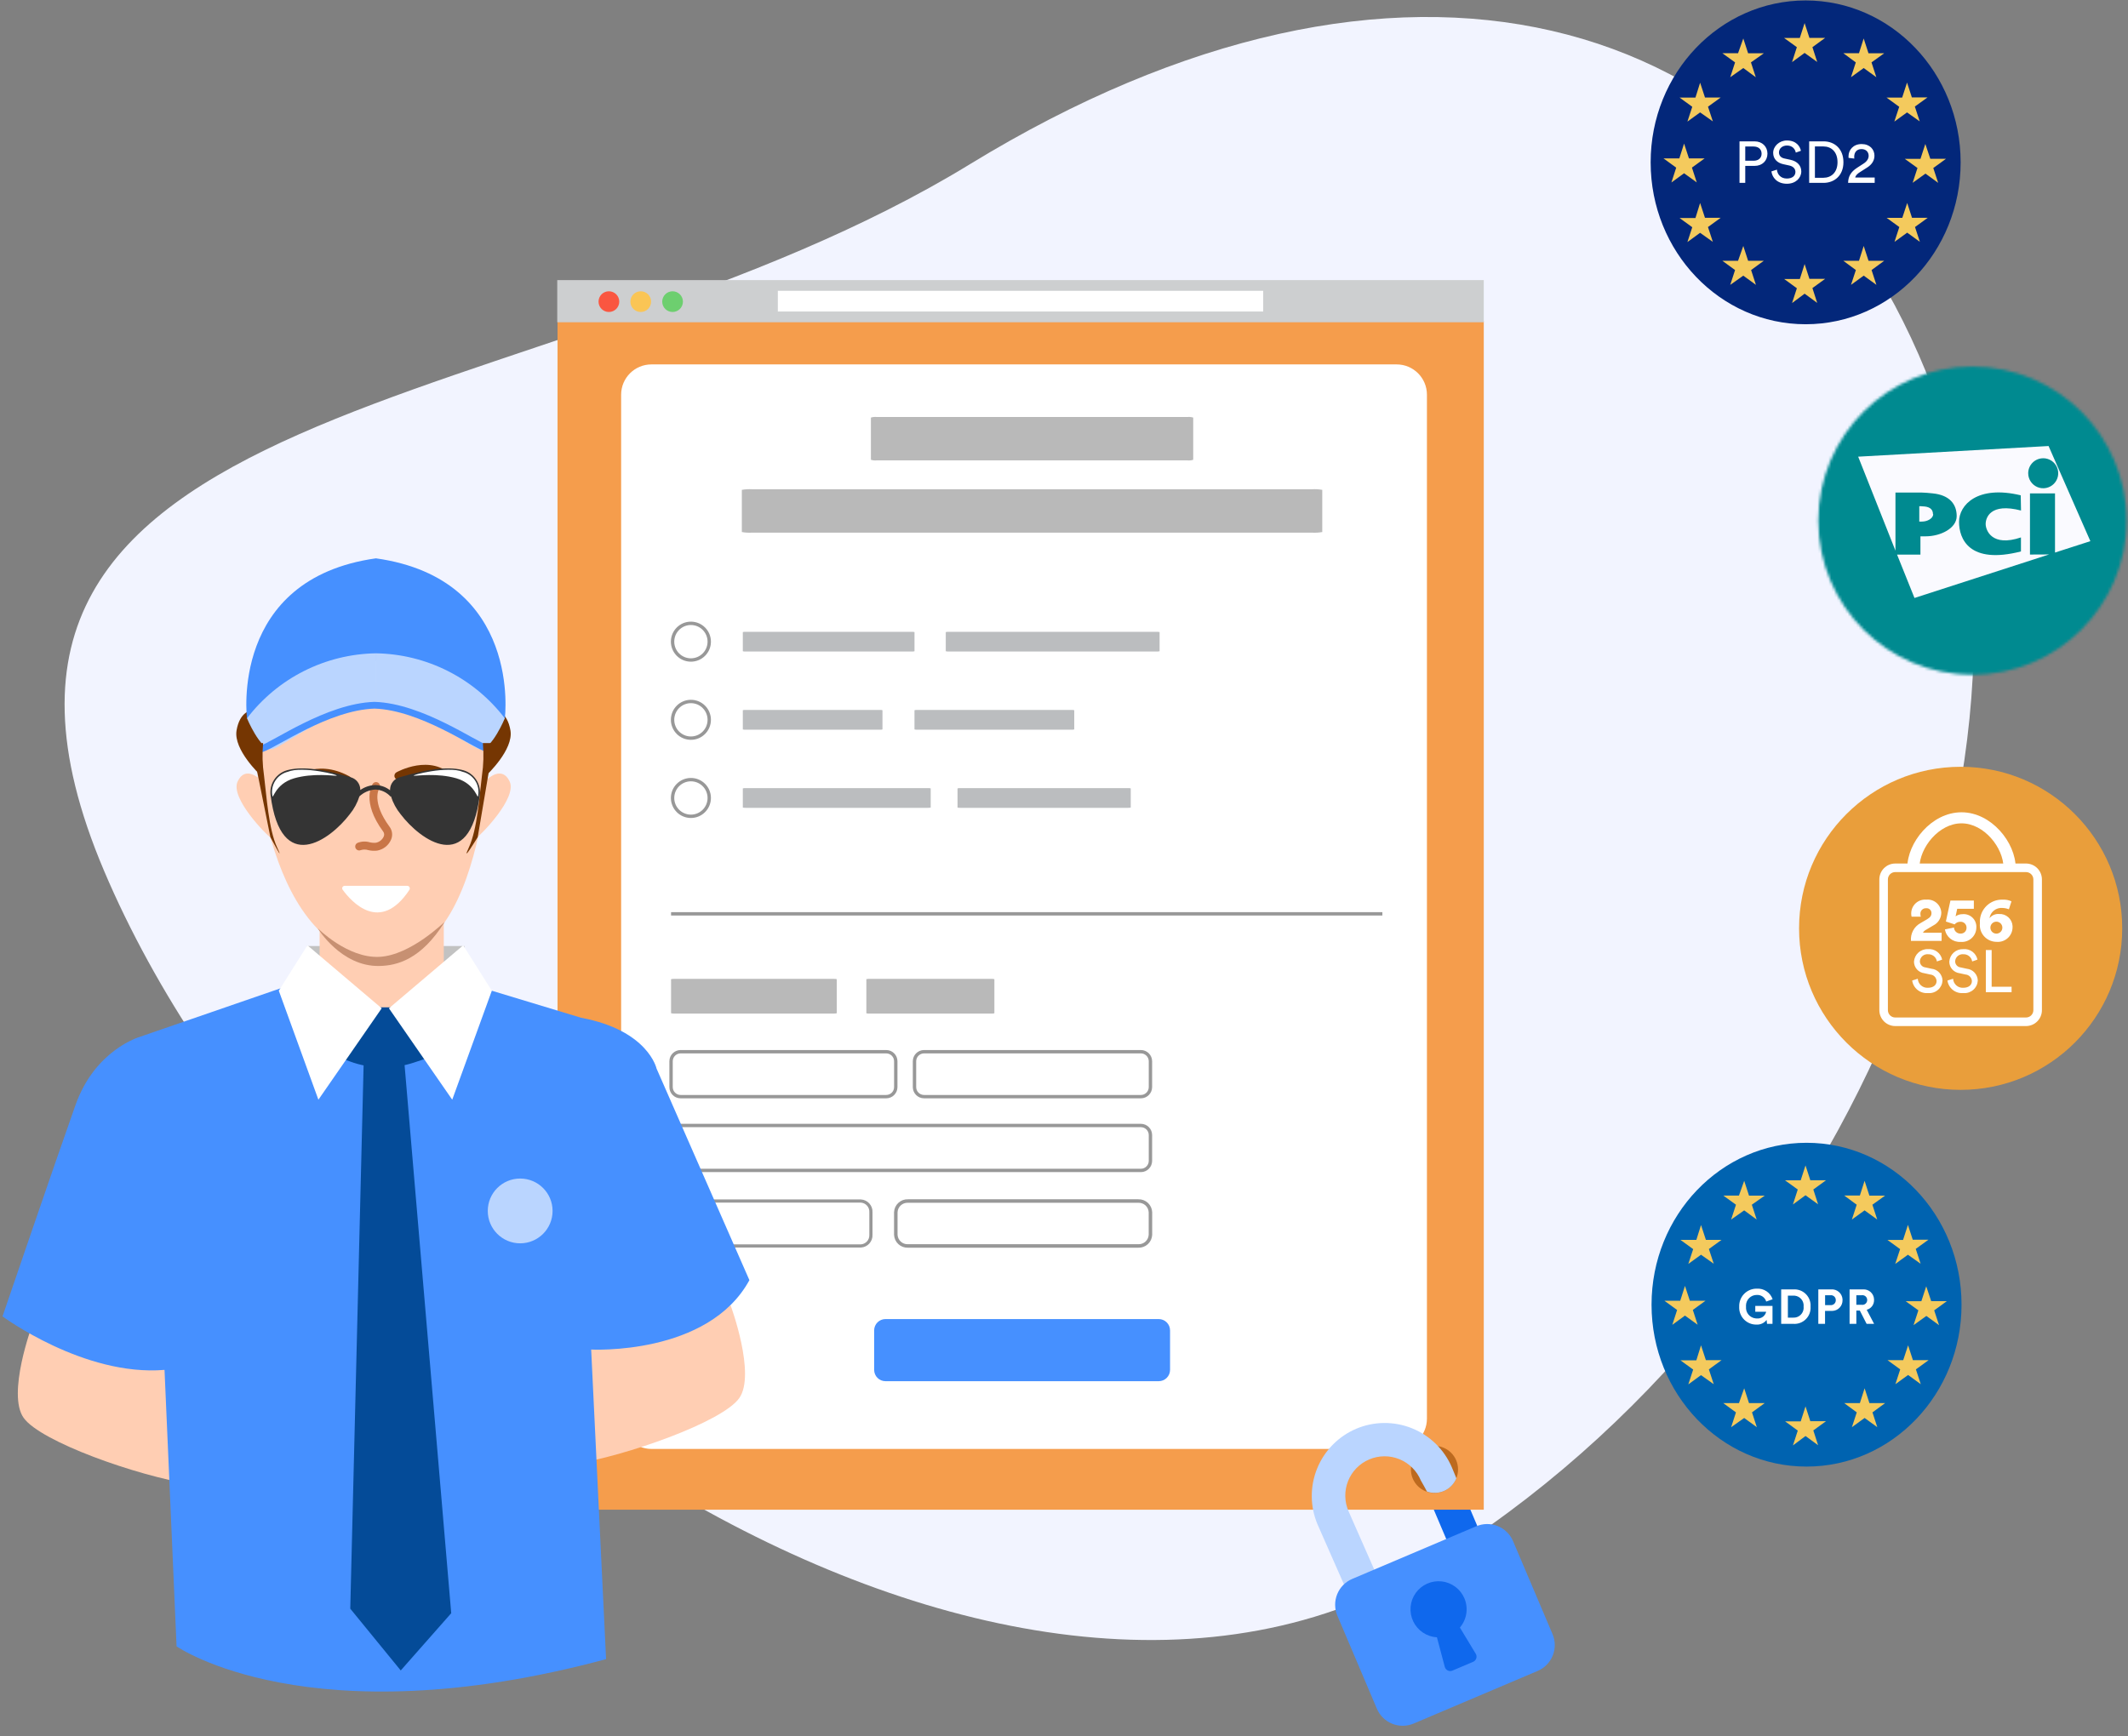 <svg width="778" height="635" viewBox="0 0 778 635" fill="none" xmlns="http://www.w3.org/2000/svg" aria-hidden="true"><rect x="0" y="0" width="778" height="635" fill="#808080" stroke="none"/><path d="M354.621 60.041C197.943 155.899 -37.114 141.335 38.064 318.492C113.242 495.649 366.228 668.189 522.904 572.334C679.581 476.48 759.512 271.43 704.125 135.978C648.738 0.527 511.298 -35.817 354.621 60.041Z" fill="#F2F4FF"/><path d="M716.812 398.559C749.438 398.559 775.886 372.111 775.886 339.485C775.886 306.86 749.438 280.411 716.812 280.411C684.187 280.411 657.739 306.86 657.739 339.485C657.739 372.111 684.187 398.559 716.812 398.559Z" fill="#E99E3B"/><path d="M698.875 335.22C698.689 334.438 698.691 333.623 698.882 332.842 699.074 332.061 699.448 331.337 699.974 330.729 700.5 330.121 701.163 329.647 701.908 329.346 702.653 329.044 703.46 328.925 704.26 328.996 705.579 328.867 706.894 329.267 707.918 330.108 708.942 330.948 709.589 332.161 709.719 333.48 709.73 333.595 709.737 333.717 709.742 333.838 709.721 334.796 709.439 335.73 708.927 336.539 708.414 337.348 707.689 338.001 706.832 338.429L704.037 340.087C703.614 340.318 703.267 340.665 703.036 341.087H709.854V344.084H698.651C698.537 342.78 698.805 341.47 699.422 340.316 700.039 339.161 700.979 338.211 702.127 337.581L704.537 336.174C705.698 335.488 706.151 334.879 706.151 333.89 706.15 333.658 706.105 333.429 706.016 333.215 705.927 333.001 705.797 332.806 705.633 332.643 705.469 332.479 705.274 332.349 705.06 332.26 704.846 332.172 704.617 332.126 704.385 332.127 704.314 332.127 704.243 332.131 704.173 332.14 703.651 332.112 703.139 332.293 702.75 332.642 702.361 332.991 702.127 333.48 702.098 334.002 702.092 334.108 702.095 334.215 702.107 334.321 702.107 334.631 702.154 334.939 702.245 335.235L698.875 335.22zM714.378 339.201C714.406 339.808 714.673 340.38 715.119 340.792 715.566 341.205 716.157 341.425 716.765 341.404 717.038 341.421 717.311 341.384 717.57 341.295 717.828 341.206 718.066 341.067 718.27 340.885 718.475 340.704 718.641 340.484 718.76 340.238 718.879 339.992 718.949 339.725 718.964 339.452 718.964 339.39 718.964 339.329 718.964 339.269 718.981 338.705 718.773 338.158 718.386 337.747 718 337.337 717.466 337.096 716.902 337.079 716.825 337.077 716.748 337.079 716.672 337.086 716.28 337.081 715.891 337.164 715.535 337.329 715.179 337.494 714.865 337.737 714.616 338.04 714.548 338.017 711.48 337.04 711.419 336.994L713.076 329.335H721.643V332.332H715.558L714.967 335.105C715.694 334.58 716.569 334.301 717.466 334.309 718.137 334.241 718.816 334.321 719.454 334.542 720.091 334.763 720.673 335.121 721.158 335.591 721.643 336.06 722.019 336.63 722.261 337.261 722.502 337.891 722.603 338.567 722.557 339.24 722.548 339.935 722.403 340.621 722.13 341.26 721.856 341.899 721.459 342.477 720.962 342.963 720.464 343.448 719.876 343.83 719.231 344.088 718.585 344.346 717.896 344.474 717.201 344.466 717.064 344.466 716.924 344.456 716.785 344.445 715.435 344.531 714.102 344.111 713.046 343.266 711.99 342.421 711.287 341.213 711.075 339.877L714.378 339.201zM734.452 332.518C733.713 332.226 732.93 332.064 732.136 332.039 731.011 331.932 729.887 332.261 728.999 332.96 728.11 333.659 727.524 334.673 727.363 335.791 727.772 335.264 728.307 334.846 728.918 334.576 729.529 334.306 730.198 334.192 730.864 334.245 731.476 334.21 732.089 334.295 732.668 334.497 733.247 334.699 733.781 335.013 734.239 335.421 734.696 335.829 735.069 336.323 735.336 336.876 735.602 337.428 735.757 338.027 735.792 338.639 735.801 338.811 735.801 338.984 735.792 339.156 735.772 340.578 735.188 341.935 734.168 342.927 733.147 343.919 731.775 344.465 730.352 344.446 730.227 344.446 730.101 344.437 729.975 344.427 728.354 344.436 726.794 343.801 725.641 342.661 724.487 341.521 723.834 339.97 723.824 338.348 723.823 338.117 723.835 337.886 723.861 337.656 723.702 335.524 724.396 333.416 725.791 331.796 727.185 330.175 729.165 329.174 731.297 329.012 731.642 328.986 731.989 328.982 732.335 329.001 733.391 328.955 734.444 329.166 735.401 329.615L734.452 332.518zM729.932 341.425C730.508 341.411 731.055 341.17 731.455 340.756 731.854 340.341 732.075 339.785 732.068 339.209 732.061 338.633 731.827 338.083 731.417 337.678 731.007 337.273 730.454 337.046 729.878 337.046 729.302 337.046 728.749 337.273 728.339 337.678 727.929 338.083 727.695 338.633 727.688 339.209 727.681 339.785 727.901 340.341 728.301 340.756 728.701 341.17 729.248 341.411 729.824 341.425H729.929 729.932zM708.141 351.595C708.019 350.831 707.618 350.139 707.015 349.653 706.413 349.167 705.652 348.922 704.879 348.964 704.523 348.931 704.163 348.969 703.821 349.075 703.479 349.182 703.161 349.355 702.886 349.584 702.611 349.813 702.384 350.095 702.218 350.412 702.051 350.729 701.949 351.076 701.917 351.432L701.91 351.528C701.904 352.08 702.103 352.614 702.468 353.028 702.833 353.441 703.338 353.705 703.886 353.769L706.191 354.269C707.27 354.378 708.273 354.878 709.009 355.674 709.746 356.471 710.166 357.51 710.19 358.594 710.154 359.232 709.993 359.856 709.716 360.432 709.438 361.007 709.05 361.522 708.574 361.948 708.098 362.373 707.542 362.7 706.939 362.911 706.336 363.122 705.698 363.212 705.06 363.176 704.994 363.176 704.928 363.171 704.862 363.162 703.496 363.281 702.137 362.872 701.065 362.018 699.992 361.164 699.289 359.931 699.099 358.573L701.144 357.92C701.169 358.379 701.284 358.829 701.483 359.244 701.682 359.659 701.961 360.03 702.303 360.337 702.646 360.644 703.045 360.881 703.479 361.033 703.913 361.186 704.373 361.252 704.832 361.227H704.841C706.972 361.227 708.016 360.117 708.016 358.769 707.989 358.158 707.74 357.578 707.316 357.137 706.892 356.696 706.321 356.426 705.711 356.376L703.512 355.898C702.479 355.775 701.526 355.278 700.834 354.501 700.141 353.724 699.757 352.721 699.753 351.68 699.836 350.403 700.415 349.209 701.365 348.353 702.315 347.496 703.562 347.043 704.841 347.092 706.029 346.977 707.218 347.304 708.181 348.01 709.143 348.716 709.812 349.752 710.06 350.92L708.141 351.595zM721.034 351.595C720.912 350.831 720.511 350.139 719.909 349.653 719.306 349.167 718.545 348.922 717.772 348.964 717.416 348.931 717.056 348.969 716.714 349.076 716.372 349.182 716.055 349.355 715.78 349.584 715.505 349.813 715.277 350.095 715.111 350.412 714.945 350.729 714.843 351.076 714.81 351.433L714.804 351.528C714.798 352.08 714.997 352.613 715.362 353.027 715.727 353.441 716.231 353.705 716.779 353.769L719.084 354.269C720.163 354.378 721.166 354.878 721.902 355.675 722.639 356.471 723.059 357.51 723.083 358.594 723.047 359.232 722.886 359.856 722.609 360.432 722.332 361.007 721.944 361.522 721.467 361.948 720.991 362.373 720.435 362.701 719.833 362.911 719.23 363.122 718.591 363.212 717.953 363.176 717.887 363.176 717.821 363.171 717.755 363.162 716.39 363.281 715.03 362.872 713.958 362.018 712.886 361.164 712.182 359.931 711.992 358.574L714.057 357.921C714.082 358.381 714.197 358.83 714.396 359.245 714.595 359.66 714.873 360.031 715.216 360.338 715.558 360.645 715.958 360.882 716.392 361.035 716.826 361.187 717.286 361.253 717.745 361.228H717.754C719.885 361.228 720.928 360.118 720.928 358.771 720.901 358.159 720.652 357.579 720.228 357.138 719.803 356.698 719.233 356.427 718.623 356.377L716.424 355.9C715.391 355.777 714.438 355.28 713.745 354.503 713.053 353.726 712.668 352.722 712.664 351.682 712.748 350.405 713.326 349.211 714.277 348.354 715.227 347.497 716.474 347.045 717.753 347.093 718.941 346.978 720.13 347.304 721.093 348.011 722.056 348.717 722.724 349.753 722.971 350.921L721.034 351.595zM726.025 362.838V347.422H728.152V360.837H735.438V362.838H726.025zM736.937 317.352H732.493C732.493 310.044 725.399 301.092 717.119 301.092 708.839 301.092 701.745 310.031 701.745 317.352H697.301C697.301 308.157 706.142 297.051 717.125 297.051 728.107 297.051 736.937 308.157 736.937 317.352z" fill="#fff"/><path d="M740.723 375.225H692.9C691.36 375.224 689.884 374.611 688.795 373.523C687.706 372.434 687.094 370.958 687.092 369.418V321.596C687.093 320.056 687.706 318.579 688.794 317.49C689.883 316.401 691.36 315.788 692.9 315.786H740.723C742.262 315.789 743.738 316.402 744.827 317.491C745.915 318.58 746.528 320.056 746.53 321.596V369.419C746.527 370.958 745.914 372.433 744.826 373.522C743.737 374.61 742.262 375.223 740.723 375.225ZM692.9 318.918C692.189 318.918 691.508 319.2 691.006 319.702C690.503 320.204 690.221 320.885 690.22 321.595V369.418C690.221 370.128 690.504 370.808 691.007 371.31C691.509 371.812 692.19 372.094 692.9 372.094H740.723C741.432 372.093 742.113 371.811 742.615 371.309C743.117 370.807 743.4 370.127 743.402 369.418V321.596C743.401 320.886 743.118 320.206 742.616 319.704C742.113 319.202 741.433 318.92 740.723 318.919L692.9 318.918Z" fill="#fff"/><mask id="security_svg__a" maskUnits="userSpaceOnUse" x="664" y="134" width="114" height="113"><circle cx="721.12" cy="190.407" r="56.342" fill="#C4C4C4"/></mask><g mask="url(#security_svg__a)"><path d="M775.118 130.791H668.266C664.847 130.791 662.075 133.562 662.075 136.981V243.834C662.075 247.252 664.847 250.024 668.266 250.024H775.118C778.537 250.024 781.308 247.252 781.308 243.834V136.981C781.308 133.562 778.537 130.791 775.118 130.791Z" fill="#008A90"/><path d="M742.161 202.794V180.428H751.315V202.065L764.241 197.9L748.961 163.109L679.353 167.003L692.982 201.374V180.126H702.636C703.704 180.126 705.188 180.289 706.563 180.423C712.729 181.019 715.37 184.351 715.37 188.739C715.37 193.127 709.597 196.135 703.958 196.135H702.114V202.814H693.569L699.938 218.675L749.155 202.76L742.161 202.794ZM738.862 196.52V201.659C719.931 206.509 716.226 197.035 716.226 190.841C716.226 184.647 722.991 177.319 738.78 181.132L738.889 186.695C727.585 183.775 725.962 189.4 725.962 191.631C725.962 193.862 728.179 200.14 738.889 196.526L738.862 196.52ZM747.001 167.576C748.086 167.576 749.147 167.898 750.05 168.501C750.952 169.104 751.656 169.961 752.071 170.964C752.487 171.967 752.595 173.07 752.384 174.135C752.172 175.199 751.649 176.177 750.882 176.945C750.114 177.712 749.136 178.235 748.072 178.447C747.007 178.659 745.903 178.55 744.901 178.135C743.898 177.719 743.041 177.016 742.438 176.113C741.835 175.211 741.513 174.15 741.513 173.064C741.513 171.612 742.09 170.219 743.117 169.191C744.144 168.164 745.537 167.587 746.989 167.587H747.002" fill="#FAFAFF"/><path d="M706.695 188.013C706.695 186.472 705.762 185.431 703.612 185.213C703.121 185.213 702.613 185.132 702.261 185.119H701.693V190.735H702.72C704.693 190.735 706.776 189.558 706.776 188.03" fill="#FAFAFF"/></g><path d="M660.474 536.32C691.77 536.32 717.14 509.814 717.14 477.117C717.14 444.42 691.77 417.913 660.474 417.913C629.178 417.913 603.808 444.42 603.808 477.117C603.808 509.814 629.178 536.32 660.474 536.32Z" fill="#0063B0"/><path fill-rule="evenodd" clip-rule="evenodd" d="M660.096 426.19L661.861 431.612H667.597L662.954 434.995L664.703 440.408L660.093 437.101L655.498 440.467L657.262 434.998L652.588 431.627H658.339L660.096 426.19ZM660.096 514.304L661.861 519.725H667.597L662.954 523.096L664.703 528.518L660.096 525.147L655.502 528.581L657.266 523.159L652.64 519.788H658.347L660.096 514.304ZM704.232 470.39L706.049 475.82H711.785L707.142 479.19L708.923 484.612L704.279 481.232L699.595 484.603L701.359 479.182L696.719 475.843H702.455L704.232 470.39ZM616.029 470.247L617.81 475.669H623.546L618.901 479.033L620.666 484.454L616.026 481.108L611.4 484.479L613.151 479.058L608.507 475.674H614.294L616.029 470.247ZM621.895 447.988L623.676 453.409H629.412L624.769 456.764L626.55 462.138L621.892 458.849L617.244 462.22L619.025 456.798L614.382 453.428H620.186L621.895 447.988ZM637.68 431.816L639.444 437.238H645.18L640.475 440.56L642.244 445.983L637.677 442.629L632.907 445.983L634.671 440.562L630.028 437.207H635.764L637.68 431.816ZM697.542 447.938L699.306 453.36H705.042L700.399 456.714L702.18 462.136L697.538 458.849L692.894 462.22L694.682 456.8L690.039 453.429H695.763L697.542 447.938ZM681.691 431.816L683.455 437.238H689.179L684.553 440.56L686.318 445.981L681.692 442.627L677.049 445.981L678.813 440.56L674.246 437.205H679.97L681.691 431.816ZM621.89 491.98L623.671 497.401H629.407L624.764 500.772L626.545 506.193L621.886 502.883L617.243 506.266L619.024 500.845L614.381 497.47H620.185L621.89 491.98ZM637.678 507.69L639.442 513.112H645.178L640.535 516.495L642.3 521.916L637.676 518.55L632.905 521.921L634.669 516.5L630.026 513.117H635.762L637.678 507.69ZM697.603 491.981L699.367 497.402H705.102L700.459 500.773L702.24 506.194L697.601 502.824L692.958 506.195L694.721 500.774L690.08 497.404H695.816L697.603 491.981ZM681.702 507.69L683.466 513.112H689.202L684.579 516.495L686.343 521.916L681.702 518.545L677.058 521.916L678.834 516.495L674.239 513.112H679.975L681.702 507.69Z" fill="#F4CA5D"/><path d="M646.035 484.132L645.874 482.69C645.442 483.259 644.876 483.712 644.227 484.01 643.578 484.307 642.865 484.44 642.152 484.397 640.506 484.422 638.917 483.792 637.735 482.646 636.553 481.5 635.875 479.931 635.85 478.285 635.85 478.136 635.85 477.986 635.858 477.835 635.795 476.155 636.401 474.518 637.544 473.285 638.687 472.052 640.273 471.323 641.953 471.259 642.073 471.254 642.193 471.254 642.313 471.259 643.567 471.178 644.811 471.515 645.853 472.216 646.896 472.917 647.677 473.943 648.075 475.134L645.729 475.97C645.517 475.24 645.064 474.604 644.443 474.165 643.823 473.725 643.073 473.509 642.314 473.551 641.272 473.537 640.267 473.938 639.521 474.665 638.774 475.392 638.347 476.386 638.333 477.428 638.333 477.564 638.333 477.702 638.349 477.837 638.248 478.877 638.565 479.915 639.23 480.722 639.894 481.528 640.852 482.038 641.892 482.139 642.038 482.153 642.184 482.159 642.33 482.157 643.096 482.229 643.862 482.02 644.485 481.569 645.108 481.117 645.545 480.454 645.714 479.703H641.732V477.57H648.028V484.132H646.035zM651.203 484.132V471.526H655.719C657.279 471.434 658.813 471.966 659.981 473.004 661.149 474.043 661.857 475.503 661.949 477.064 661.965 477.322 661.962 477.58 661.942 477.838 662.001 478.675 661.88 479.515 661.588 480.301 661.296 481.088 660.84 481.803 660.249 482.399 659.658 482.995 658.947 483.458 658.163 483.757 657.379 484.056 656.54 484.184 655.703 484.132H651.203zM655.613 481.855C656.089 481.879 656.564 481.809 657.013 481.649 657.462 481.489 657.874 481.242 658.228 480.922 658.581 480.602 658.868 480.216 659.072 479.786 659.276 479.356 659.393 478.889 659.417 478.413 659.427 478.222 659.421 478.03 659.399 477.84 659.507 476.883 659.231 475.923 658.631 475.171 658.031 474.418 657.157 473.934 656.201 473.825 656.01 473.803 655.819 473.796 655.627 473.805H653.653V481.86L655.613 481.855zM667.236 479.385V484.133H664.778V471.525H669.491C670.511 471.45 671.52 471.783 672.295 472.451 673.07 473.119 673.549 474.067 673.625 475.087 673.633 475.209 673.636 475.333 673.633 475.455 673.646 475.96 673.558 476.462 673.376 476.934 673.194 477.405 672.921 477.836 672.573 478.202 672.224 478.568 671.807 478.861 671.345 479.066 670.883 479.27 670.385 479.382 669.88 479.394 669.75 479.398 669.62 479.395 669.491 479.385H667.236zM669.191 477.268C669.654 477.325 670.121 477.196 670.488 476.909 670.856 476.622 671.096 476.201 671.153 475.738 671.164 475.652 671.168 475.565 671.165 475.478 671.174 475.247 671.139 475.017 671.059 474.8 670.98 474.584 670.858 474.385 670.702 474.216 670.545 474.046 670.357 473.909 670.148 473.812 669.938 473.716 669.712 473.661 669.481 473.652 669.386 473.648 669.29 473.652 669.195 473.664H667.256V477.274L669.191 477.268zM679.961 479.278H678.681V484.132H676.21V471.525H681.135C681.631 471.493 682.128 471.559 682.598 471.72 683.069 471.881 683.503 472.132 683.875 472.461 684.248 472.789 684.553 473.188 684.772 473.634 684.99 474.081 685.119 474.566 685.15 475.062 685.157 475.174 685.159 475.286 685.155 475.398 685.18 476.21 684.928 477.007 684.44 477.657 683.952 478.307 683.257 478.771 682.47 478.973L685.177 484.128H682.437L679.961 479.278zM680.671 477.161C680.898 477.192 681.129 477.177 681.35 477.119 681.571 477.06 681.779 476.959 681.961 476.82 682.143 476.681 682.295 476.507 682.41 476.309 682.525 476.111 682.6 475.893 682.63 475.666 682.642 475.584 682.647 475.502 682.645 475.419 682.651 475.191 682.611 474.964 682.529 474.751 682.446 474.539 682.323 474.344 682.165 474.179 682.008 474.014 681.819 473.882 681.61 473.79 681.401 473.698 681.177 473.648 680.948 473.643 680.856 473.64 680.763 473.645 680.671 473.658H678.68V477.161H680.671z" fill="#fff"/><path d="M522.305 547.628L528.721 562.741C528.934 563.242 529.337 563.638 529.842 563.842C530.346 564.046 530.911 564.041 531.412 563.828L538.969 560.62C539.47 560.408 539.866 560.005 540.07 559.5C540.274 558.995 540.269 558.43 540.056 557.929L533.64 542.816C530.54 535.514 516.567 534.065 522.305 547.628Z" fill="#0F68ED"/><path d="M542.469 117.426H203.836V552.09H542.469V117.426Z" fill="#F59D4C"/><path d="M542.469 102.433H203.734V117.848H542.469V102.433Z" fill="#CDCFD0"/><path d="M222.612 114.093C224.704 114.093 226.399 112.398 226.399 110.307C226.399 108.215 224.704 106.52 222.612 106.52C220.521 106.52 218.826 108.215 218.826 110.307C218.826 112.398 220.521 114.093 222.612 114.093Z" fill="#FA5640"/><path d="M234.254 114.093C236.345 114.093 238.04 112.398 238.04 110.307C238.04 108.215 236.345 106.52 234.254 106.52C232.163 106.52 230.468 108.215 230.468 110.307C230.468 112.398 232.163 114.093 234.254 114.093Z" fill="#FAC555"/><path d="M245.894 114.093C247.985 114.093 249.68 112.398 249.68 110.307C249.68 108.215 247.985 106.52 245.894 106.52C243.803 106.52 242.108 108.215 242.108 110.307C242.108 112.398 243.803 114.093 245.894 114.093Z" fill="#6DCF6F"/><path d="M461.825 106.355H284.379V113.925H461.825V106.355zM510.615 133.264H238.162C232.046 133.264 227.088 138.222 227.088 144.338V518.795C227.088 524.911 232.046 529.869 238.162 529.869H510.615C516.731 529.869 521.689 524.911 521.689 518.795V144.338C521.689 138.222 516.731 133.264 510.615 133.264z" fill="#fff"/><path d="M274.961 178.913H479.683C480.934 178.84 482.189 178.915 483.423 179.138V194.565C482.189 194.786 480.934 194.861 479.683 194.787H274.961C273.71 194.861 272.455 194.786 271.222 194.565V179.138C272.455 178.915 273.71 178.84 274.961 178.913zM320.483 152.488H434.163C434.863 152.416 435.571 152.493 436.24 152.713V168.139C435.571 168.358 434.863 168.434 434.163 168.362H320.483C319.784 168.434 319.076 168.358 318.408 168.139V152.713C319.076 152.493 319.783 152.416 320.483 152.488z" fill="#B9B9B9"/><path d="M323.999 384.606H248.839C246.907 384.606 245.342 386.172 245.342 388.103V397.54C245.342 399.471 246.907 401.037 248.839 401.037H323.999C325.93 401.037 327.496 399.471 327.496 397.54V388.103C327.496 386.172 325.93 384.606 323.999 384.606zM417.105 384.606H337.838C335.906 384.606 334.341 386.172 334.341 388.103V397.54C334.341 399.471 335.906 401.037 337.838 401.037H417.105C419.036 401.037 420.602 399.471 420.602 397.54V388.103C420.602 386.172 419.036 384.606 417.105 384.606z" stroke="#989898" stroke-width="1.23" stroke-miterlimit="10"/><path d="M248.996 439.212H314.755C315.783 439.276 316.744 439.743 317.428 440.513C318.112 441.282 318.464 442.291 318.407 443.319V451.534C318.464 452.562 318.112 453.571 317.428 454.34C316.744 455.11 315.783 455.577 314.755 455.641H248.996C247.968 455.577 247.007 455.11 246.323 454.34C245.638 453.571 245.286 452.562 245.343 451.534V443.319C245.286 442.291 245.638 441.282 246.323 440.513C247.007 439.743 247.968 439.276 248.996 439.212V439.212Z" stroke="#989898" stroke-width="1.16" stroke-miterlimit="10"/><path d="M331.929 439.212H416.174C417.305 439.172 418.407 439.581 419.237 440.351C420.067 441.121 420.558 442.188 420.603 443.319V451.534C420.558 452.665 420.067 453.732 419.237 454.502C418.407 455.272 417.305 455.681 416.174 455.641H331.935C330.803 455.682 329.702 455.272 328.872 454.502C328.042 453.733 327.55 452.665 327.506 451.534V443.319C327.55 442.189 328.041 441.122 328.869 440.353C329.698 439.583 330.798 439.173 331.929 439.212V439.212Z" stroke="#989898" stroke-width="1.278" stroke-miterlimit="10"/><path d="M417.105 411.589H248.839C246.907 411.589 245.342 413.155 245.342 415.086V424.523C245.342 426.454 246.907 428.02 248.839 428.02H417.105C419.036 428.02 420.602 426.454 420.602 424.523V415.086C420.602 413.155 419.036 411.589 417.105 411.589Z" stroke="#989898" stroke-width="1.23" stroke-miterlimit="10"/><path d="M246.41 357.963H304.857C305.446 357.963 305.924 358.042 305.924 358.142V370.486C305.924 370.585 305.446 370.664 304.857 370.664H246.41C245.82 370.664 245.341 370.585 245.341 370.486V358.142C245.34 358.042 245.82 357.963 246.41 357.963zM317.564 357.963H362.722C363.178 357.963 363.547 358.042 363.547 358.142V370.486C363.547 370.585 363.178 370.664 362.722 370.664H317.564C317.109 370.664 316.739 370.585 316.739 370.486V358.142C316.739 358.042 317.109 357.963 317.564 357.963z" fill="#B9B9B9"/><path d="M272.683 231.045H333.236C333.608 231.012 333.983 231.046 334.343 231.146V238.16C333.983 238.26 333.608 238.294 333.236 238.261H272.683C272.311 238.294 271.936 238.26 271.576 238.16V231.146C271.936 231.046 272.311 231.012 272.683 231.045zM347.156 231.045H422.572C423.034 231.012 423.498 231.046 423.95 231.146V238.16C423.498 238.26 423.034 238.294 422.572 238.261H347.156C346.694 238.294 346.229 238.26 345.777 238.16V231.146C346.229 231.046 346.694 231.012 347.156 231.045z" fill="#BBBDBF"/><path d="M245.342 334.186H505.399" stroke="#989898" stroke-width="1.23" stroke-miterlimit="10"/><path d="M323.73 482.377H423.636C424.734 482.377 425.786 482.813 426.562 483.589C427.338 484.365 427.774 485.418 427.774 486.515V500.957C427.774 501.501 427.667 502.039 427.459 502.541C427.251 503.043 426.947 503.499 426.562 503.883C426.178 504.268 425.722 504.572 425.22 504.78C424.718 504.988 424.18 505.095 423.636 505.095H323.73C323.187 505.095 322.649 504.988 322.147 504.78C321.645 504.572 321.189 504.268 320.804 503.883C320.42 503.499 320.115 503.043 319.907 502.541C319.699 502.039 319.592 501.501 319.592 500.957V486.515C319.592 485.418 320.028 484.365 320.804 483.589C321.58 482.813 322.633 482.377 323.73 482.377V482.377Z" fill="#4690FF"/><path d="M252.598 241.357C256.3 241.357 259.301 238.355 259.301 234.653C259.301 230.951 256.3 227.949 252.598 227.949C248.895 227.949 245.894 230.951 245.894 234.653C245.894 238.355 248.895 241.357 252.598 241.357Z" stroke="#989898" stroke-width="1.23" stroke-miterlimit="10"/><path d="M272.477 259.626H321.733C322.037 259.594 322.345 259.628 322.634 259.727V266.741C322.345 266.84 322.037 266.874 321.733 266.842H272.477C272.173 266.875 271.866 266.84 271.577 266.741V259.727C271.866 259.628 272.173 259.593 272.477 259.626zM335.372 259.626H391.721C392.067 259.593 392.417 259.627 392.75 259.727V266.741C392.417 266.841 392.067 266.875 391.721 266.842H335.366C335.019 266.875 334.668 266.841 334.334 266.741V259.727C334.67 259.626 335.023 259.592 335.372 259.626z" fill="#BBBDBF"/><path d="M252.598 269.936C256.3 269.936 259.301 266.935 259.301 263.233C259.301 259.531 256.3 256.529 252.598 256.529C248.895 256.529 245.894 259.531 245.894 263.233C245.894 266.935 248.895 269.936 252.598 269.936Z" stroke="#989898" stroke-width="1.23" stroke-miterlimit="10"/><path d="M272.787 288.205H339.06C339.466 288.172 339.876 288.206 340.271 288.307V295.321C339.876 295.42 339.466 295.454 339.06 295.422H272.787C272.381 295.454 271.972 295.42 271.577 295.321V288.307C271.972 288.206 272.381 288.172 272.787 288.205zM351.188 288.205H412.288C412.663 288.172 413.041 288.206 413.404 288.307V295.321C413.041 295.42 412.663 295.454 412.288 295.422H351.188C350.813 295.454 350.435 295.42 350.072 295.321V288.307C350.435 288.206 350.813 288.172 351.188 288.205z" fill="#BBBDBF"/><path d="M252.598 298.517C256.3 298.517 259.301 295.516 259.301 291.814C259.301 288.112 256.3 285.11 252.598 285.11C248.895 285.11 245.894 288.112 245.894 291.814C245.894 295.516 248.895 298.517 252.598 298.517Z" stroke="#989898" stroke-width="1.23" stroke-miterlimit="10"/><path d="M524.448 545.983C529.205 545.983 533.061 542.127 533.061 537.37C533.061 532.613 529.205 528.756 524.448 528.756C519.691 528.756 515.835 532.613 515.835 537.37C515.835 542.127 519.691 545.983 524.448 545.983Z" fill="#BC6A1F"/><path d="M495.829 522.49C489.322 525.263 484.181 530.503 481.531 537.061C478.882 543.619 478.942 550.959 481.697 557.474L492.14 581.188C492.353 581.689 492.756 582.085 493.26 582.289C493.765 582.492 494.33 582.488 494.831 582.275L502.388 579.067C502.889 578.854 503.285 578.451 503.489 577.946C503.692 577.442 503.687 576.877 503.475 576.376L493.031 552.662C492.274 550.922 491.868 549.049 491.838 547.151C491.808 545.254 492.155 543.369 492.858 541.606C493.56 539.843 494.605 538.237 495.932 536.88C497.259 535.523 498.842 534.443 500.589 533.701C502.336 532.96 504.212 532.572 506.11 532.559C508.008 532.547 509.889 532.911 511.645 533.63C513.402 534.349 514.998 535.409 516.343 536.748C517.687 538.088 518.753 539.68 519.478 541.434C519.521 541.457 521.73 545.427 521.717 545.472C523.788 546.194 526.058 546.092 528.056 545.187C530.054 544.283 531.628 542.644 532.452 540.611C532.448 540.603 530.814 536.58 530.814 536.625C528.042 530.118 522.802 524.975 516.244 522.325C509.685 519.675 502.343 519.735 495.829 522.49V522.49Z" fill="#BAD5FF"/><path d="M494.382 577.399L539.72 558.151C542.225 557.088 545.05 557.063 547.573 558.082C550.097 559.102 552.112 561.082 553.175 563.587L567.611 597.59C568.675 600.095 568.7 602.92 567.68 605.444C566.661 607.967 564.681 609.982 562.176 611.046L516.838 630.294C514.332 631.357 511.507 631.382 508.984 630.363C506.46 629.343 504.445 627.363 503.382 624.858L488.946 590.855C487.883 588.35 487.858 585.525 488.877 583.001C489.897 580.478 491.877 578.463 494.382 577.399Z" fill="#4690FF"/><path d="M535.403 584.543C534.695 582.854 533.547 581.386 532.08 580.291C530.613 579.195 528.88 578.512 527.06 578.312C525.24 578.113 523.399 578.404 521.729 579.155C520.06 579.906 518.621 581.091 517.564 582.585C516.506 584.08 515.868 585.83 515.715 587.655C515.562 589.48 515.9 591.312 516.693 592.962C517.487 594.612 518.708 596.019 520.229 597.038C521.751 598.057 523.517 598.651 525.345 598.757L528.216 609.576C528.292 609.859 528.428 610.123 528.615 610.35C528.801 610.577 529.034 610.761 529.298 610.89C529.562 611.019 529.851 611.089 530.144 611.097C530.438 611.105 530.73 611.05 531 610.935L538.557 607.727C538.83 607.614 539.075 607.444 539.276 607.227C539.478 607.011 539.63 606.754 539.722 606.473C539.815 606.192 539.846 605.895 539.813 605.602C539.78 605.308 539.684 605.025 539.532 604.772L533.743 595.192C534.976 593.743 535.784 591.981 536.077 590.101C536.37 588.222 536.136 586.298 535.403 584.543Z" fill="#0F68ED"/><path d="M92.77 268.609C92.77 268.609 95.418 345.836 137.19 350.32C178.962 354.804 179.838 264.28 179.429 263.909C179.021 263.537 150.637 246.805 150.637 246.805L99.287 258.087L92.77 268.609Z" fill="#FFCEB3"/><path d="M131.04 310.989C130.741 310.931 130.467 310.781 130.258 310.559 130.049 310.337 129.914 310.055 129.874 309.753 129.833 309.451 129.888 309.143 130.031 308.874 130.174 308.605 130.398 308.387 130.671 308.252 132.096 307.674 133.673 307.591 135.151 308.015 135.889 308.199 136.653 308.258 137.41 308.191 138.036 308.073 138.623 307.806 139.124 307.412 139.624 307.018 140.022 306.51 140.283 305.93 140.42 305.641 140.475 305.321 140.445 305.004 140.414 304.686 140.298 304.383 140.109 304.126 131.941 293.026 136.122 286.861 136.303 286.603 136.529 286.298 136.865 286.093 137.24 286.031 137.615 285.97 137.999 286.057 138.31 286.274 138.622 286.492 138.836 286.822 138.908 287.195 138.981 287.568 138.904 287.954 138.696 288.271 138.544 288.503 135.671 293.176 142.458 302.398 142.939 303.055 143.241 303.825 143.335 304.633 143.429 305.441 143.311 306.26 142.993 307.009 142.551 308.051 141.856 308.967 140.972 309.674 140.088 310.381 139.041 310.857 137.927 311.06 136.828 311.2 135.713 311.141 134.634 310.885 133.768 310.613 132.839 310.605 131.968 310.863 131.681 311.007 131.355 311.051 131.04 310.989zM119.586 299.243C121.336 299.236 122.748 297.326 122.739 294.976 122.731 292.626 121.305 290.727 119.555 290.733 117.805 290.739 116.394 292.65 116.402 295 116.411 297.349 117.836 299.249 119.586 299.243zM153.788 299.118C155.538 299.111 156.95 297.201 156.941 294.851 156.932 292.501 155.507 290.601 153.757 290.608 152.007 290.614 150.596 292.524 150.604 294.874 150.613 297.224 152.038 299.124 153.788 299.118z" fill="#C97648"/><path d="M145.373 285.138C145.081 285.081 144.813 284.937 144.605 284.724 144.397 284.511 144.26 284.24 144.211 283.946 144.162 283.653 144.204 283.351 144.331 283.082 144.458 282.813 144.664 282.59 144.922 282.442 145.045 282.369 157.578 275.335 165.68 284.03 165.811 284.17 165.912 284.335 165.979 284.514 166.046 284.693 166.077 284.884 166.07 285.075 166.064 285.266 166.019 285.454 165.94 285.629 165.861 285.803 165.748 285.96 165.608 286.09 165.468 286.22 165.303 286.322 165.124 286.389 164.945 286.456 164.754 286.487 164.563 286.48 164.371 286.474 164.183 286.429 164.009 286.35 163.835 286.27 163.678 286.157 163.548 286.017 156.996 278.994 146.48 284.91 146.376 284.969 146.073 285.144 145.716 285.204 145.373 285.138zM107.361 287.395C107.098 287.344 106.855 287.221 106.657 287.04 106.459 286.86 106.315 286.628 106.24 286.371 106.165 286.114 106.163 285.841 106.233 285.582 106.303 285.324 106.442 285.089 106.637 284.905 106.721 284.829 115.154 277.083 127.706 283.881 127.877 283.971 128.028 284.094 128.152 284.243 128.275 284.391 128.367 284.563 128.424 284.748 128.48 284.933 128.499 285.127 128.479 285.319 128.46 285.511 128.402 285.698 128.31 285.868 128.218 286.038 128.093 286.187 127.943 286.309 127.792 286.43 127.619 286.52 127.433 286.573 127.248 286.627 127.053 286.643 126.861 286.621 126.669 286.599 126.484 286.539 126.315 286.444 115.683 280.683 108.915 286.772 108.634 287.031 108.465 287.188 108.262 287.302 108.041 287.366 107.82 287.429 107.587 287.439 107.361 287.395z" fill="#753602"/><path d="M94.966 284.903C94.966 284.903 89.63 279.773 86.862 285.825 84.093 291.878 97.433 305.347 98.97 306.359 100.506 307.372 94.966 284.903 94.966 284.903zM178.243 284.903C178.243 284.903 183.578 279.773 186.348 285.825 189.118 291.878 175.776 305.347 174.239 306.359 172.702 307.372 178.243 284.903 178.243 284.903z" fill="#FFCEB3"/><path d="M95.142 283.38C95.142 283.38 85.289 274.189 86.484 267.125 87.679 260.061 91.962 259.784 91.962 259.784L95.763 263.558 95.142 283.38zM177.966 283.38C177.966 283.38 187.817 274.189 186.624 267.125 185.43 260.061 181.145 259.784 181.145 259.784L177.345 263.558 177.966 283.38z" fill="#753602"/><path d="M137.445 241.633L90.302 262.689C90.302 262.689 83.811 211.723 137.436 204.181H137.453C191.058 211.723 184.569 262.689 184.569 262.689L137.445 241.633Z" fill="#4690FF"/><path d="M11.767 484.622C11.767 484.622 2.436 509.814 8.658 518.522 14.879 527.23 50.021 539.67 69.926 542.78V492.401L11.767 484.622zM267.134 477.426C267.134 477.426 276.464 502.619 270.243 511.327 264.022 520.035 228.879 532.478 208.979 535.585V485.203L267.134 477.426z" fill="#FFCEB3"/><path d="M105.324 360.466L51.06 379.198C51.06 379.198 34.807 383.881 27.645 403.99C20.482 424.099 0.923 481.397 0.923 481.397C0.923 481.397 30.674 503.435 60.15 500.961L64.557 602.062C64.557 602.062 113.11 635.908 221.58 606.744L216.136 493.523C216.136 493.523 258.896 495.824 273.983 468.146L240.036 390.771C240.036 390.771 237.005 376.769 212.488 372.2L179.811 362.305L105.324 360.466Z" fill="#4690FF"/><path d="M175.033 273.883C170.747 272.495 153.057 258.453 137.437 257.9V238.913C146.579 239.056 155.569 241.27 163.731 245.387C171.894 249.505 179.016 255.42 184.564 262.687C184.564 262.687 179.844 273.987 175.705 273.988C175.477 273.988 175.25 273.953 175.033 273.883ZM90.303 262.687C95.851 255.42 102.974 249.505 111.136 245.387C119.299 241.269 128.289 239.056 137.43 238.913V257.9C121.817 258.453 104.125 272.495 99.84 273.883C99.621 273.953 99.392 273.989 99.163 273.988C95.022 273.987 90.303 262.687 90.303 262.687Z" fill="#BAD5FF"/><path d="M169.797 345.957H112.263V361.067H169.797V345.957Z" fill="#C2C2C2"/><path d="M162.247 336.618H116.852V372.198H162.247V336.618Z" fill="#FFCEB3"/><path d="M122.133 385.998L127.793 388.118C135.399 390.967 143.754 391.115 151.456 388.538L159.048 385.998L144.723 368.368H134.623L122.133 385.998Z" fill="#044B98"/><path d="M128.059 588.286L133.02 385.998H147.617L164.966 589.943L146.51 610.879L128.059 588.286Z" fill="#044B98"/><path d="M112.399 345.7L139.549 368.73 116.409 402.154 101.931 362.302 112.399 345.7zM169.344 345.7L142.194 368.73 165.336 402.154 179.813 362.302 169.344 345.7z" fill="#fff"/><path d="M190.176 454.679C196.718 454.679 202.022 449.375 202.022 442.833C202.022 436.291 196.718 430.988 190.176 430.988C183.634 430.988 178.33 436.291 178.33 442.833C178.33 449.375 183.634 454.679 190.176 454.679Z" fill="#BAD5FF"/><path d="M178.311 273.881C173.591 272.499 154.105 258.451 136.905 257.9C119.702 258.453 100.217 272.499 95.497 273.881" stroke="#4690FF" stroke-width="2.461" stroke-miterlimit="10"/><path d="M116.14 339.434C116.14 339.434 124.662 353.543 138.678 353.253C145.151 353.13 153.957 350.908 162.579 337.154C162.567 336.98 150.287 349.348 138.678 349.917C127.068 350.487 116.14 339.434 116.14 339.434Z" fill="#C79072"/><path d="M93.946 281.808L98.867 306.186C98.867 306.186 104.382 316.522 101.298 309.867 98.213 303.213 97.456 291.113 96.521 283.566 95.941 279.653 95.831 275.685 96.194 271.745H92.362L93.946 281.808zM178.777 281.808L174.654 306.126C174.654 306.126 168.347 316.516 171.431 309.867 174.516 303.219 175.273 291.113 176.208 283.566 176.788 279.653 176.898 275.685 176.535 271.745H180.359L178.777 281.808z" fill="#753602"/><path d="M126.064 323.929C125.287 323.929 124.826 324.757 125.285 325.385C128.483 329.767 138.97 341.569 149.667 325.44C150.097 324.792 149.63 323.929 148.853 323.929H126.064Z" fill="#fff"/><path d="M169.384 281.676C164.89 280.453 158.102 280.651 145.882 284.312C144.967 284.611 144.165 285.181 143.581 285.946C142.997 286.711 142.658 287.635 142.61 288.596C142.604 288.719 142.61 288.862 142.61 288.996C141.049 287.777 139.13 287.106 137.15 287.087C135.201 287.156 133.315 287.79 131.719 288.91C131.719 288.807 131.727 288.695 131.719 288.595C131.672 287.634 131.334 286.709 130.75 285.944C130.165 285.179 129.363 284.61 128.448 284.311C116.226 280.65 109.436 280.452 104.946 281.675C103.01 282.222 101.336 283.449 100.231 285.129C99.126 286.81 98.663 288.833 98.928 290.827C102.693 320.281 120.679 307.222 127.864 297.769C129.446 295.834 130.646 293.615 131.401 291.232C132.98 289.752 135.024 288.868 137.184 288.731H137.25C138.303 288.769 139.337 289.019 140.291 289.464C141.245 289.909 142.1 290.541 142.806 291.323L142.929 291.2C143.681 293.595 144.884 295.825 146.473 297.768C153.66 307.221 171.645 320.279 175.409 290.826C175.673 288.831 175.209 286.808 174.102 285.128C172.996 283.447 171.321 282.222 169.384 281.676Z" fill="#343434"/><path d="M122.999 283.678C124.561 283.522 110.668 279.974 105.22 282.243 103.355 282.699 101.732 283.847 100.681 285.455 99.63 287.062 99.23 289.009 99.56 290.901 99.806 292.843 100.343 286.717 107.519 284.626 114.514 282.604 122.175 283.761 122.999 283.678zM151.387 283.679C149.826 283.523 163.719 279.976 169.166 282.245 171.031 282.701 172.654 283.849 173.705 285.456 174.755 287.063 175.156 289.009 174.826 290.901 174.58 292.843 174.044 286.717 166.868 284.626 159.872 282.605 152.212 283.762 151.387 283.679z" fill="#fff"/><path d="M660.146 118.574C691.442 118.574 716.812 92.068 716.812 59.371C716.812 26.673 691.442 0.167 660.146 0.167C628.85 0.167 603.48 26.673 603.48 59.371C603.48 92.068 628.85 118.574 660.146 118.574Z" fill="#03277A"/><path fill-rule="evenodd" clip-rule="evenodd" d="M659.768 8.444L661.533 13.866H667.269L662.626 17.249L664.375 22.662L659.765 19.355L655.17 22.721L656.934 17.252L652.26 13.881H658.011L659.768 8.444ZM659.768 96.558L661.533 101.979H667.269L662.626 105.35L664.375 110.771L659.768 107.4L655.174 110.834L656.938 105.413L652.312 102.042H658.019L659.768 96.558ZM703.905 52.643L705.721 58.073H711.457L706.814 61.444L708.595 66.865L703.951 63.486L699.267 66.857L701.031 61.435L696.391 58.096H702.127L703.905 52.643ZM615.701 52.501L617.482 57.922H623.218L618.573 61.286L620.338 66.708L615.698 63.362L611.072 66.733L612.823 61.311L608.179 57.928H613.966L615.701 52.501ZM621.567 30.242L623.348 35.663H629.084L624.441 39.018L626.222 44.391L621.564 41.103L616.916 44.473L618.697 39.052L614.054 35.681H619.858L621.567 30.242ZM637.352 14.07L639.116 19.491H644.852L640.147 22.814L641.916 28.237L637.35 24.882L632.579 28.237L634.343 22.816L629.7 19.461H635.436L637.352 14.07ZM697.215 30.192L698.978 35.613H704.714L700.071 38.968L701.852 44.389L697.21 41.103L692.567 44.473L694.354 39.054L689.711 35.683H695.435L697.215 30.192ZM681.363 14.07L683.127 19.491H688.852L684.226 22.814L685.99 28.235L681.364 24.88L676.721 28.235L678.485 22.814L673.918 19.459H679.643L681.363 14.07ZM621.562 74.233L623.343 79.655H629.079L624.436 83.026L626.217 88.447L621.559 85.136L616.915 88.52L618.696 83.098L614.053 79.724H619.857L621.562 74.233ZM637.351 89.944L639.114 95.365H644.85L640.207 98.749L641.972 104.17L637.348 100.804L632.577 104.175L634.341 98.754L629.698 95.37H635.434L637.351 89.944ZM697.275 74.234L699.039 79.656H704.775L700.131 83.026L701.912 88.448L697.273 85.078L692.63 88.449L694.393 83.028L689.752 79.658H695.488L697.275 74.234ZM681.374 89.944L683.139 95.365H688.875L684.251 98.749L686.015 104.17L681.374 100.798L676.731 104.169L678.506 98.749L673.911 95.365H679.647L681.374 89.944Z" fill="#F4CA5D"/><path d="M638.066 58.781V53.578H641.106C642.926 53.578 644.04 54.606 644.04 56.212C644.04 57.775 642.926 58.781 641.106 58.781H638.066ZM641.492 60.665C644.297 60.665 646.181 58.76 646.181 56.19C646.181 53.642 644.297 51.694 641.492 51.694H635.967V66.875H638.066V60.665H641.492ZM658.421 55.141C658.079 53.493 656.708 51.373 653.282 51.373C650.478 51.373 648.272 53.514 648.272 55.891C648.272 58.16 649.814 59.574 651.976 60.044L654.139 60.516C655.659 60.837 656.409 61.779 656.409 62.871C656.409 64.198 655.381 65.29 653.282 65.29C650.991 65.29 649.792 63.727 649.643 62.036L647.63 62.678C647.908 64.841 649.643 67.196 653.304 67.196C656.537 67.196 658.55 65.055 658.55 62.7C658.55 60.58 657.137 58.995 654.61 58.439L652.34 57.946C651.056 57.668 650.392 56.833 650.392 55.741C650.392 54.328 651.612 53.214 653.325 53.214C655.445 53.214 656.366 54.713 656.537 55.805L658.421 55.141ZM663.534 65.012V53.557H666.681C669.486 53.557 671.799 55.484 671.799 59.316C671.799 63.128 669.443 65.012 666.638 65.012H663.534ZM666.703 66.875C670.557 66.875 673.961 64.284 673.961 59.316C673.961 54.328 670.599 51.694 666.745 51.694H661.435V66.875H666.703ZM677.938 57.989C677.916 57.775 677.895 57.561 677.895 57.368C677.895 55.784 678.751 54.52 680.571 54.52C682.327 54.52 683.184 55.698 683.184 56.961C683.184 58.032 682.584 59.017 681.278 59.852L678.965 61.351C676.61 62.871 675.711 64.605 675.668 66.875H685.389V64.926H678.259C678.452 64.07 679.158 63.492 679.95 62.978L682.691 61.222C684.276 60.216 685.303 58.76 685.303 56.94C685.303 54.627 683.59 52.679 680.614 52.679C677.574 52.679 675.818 54.799 675.818 57.175C675.818 57.347 675.818 57.539 675.839 57.732L677.938 57.989Z" fill="#fff"/></svg>